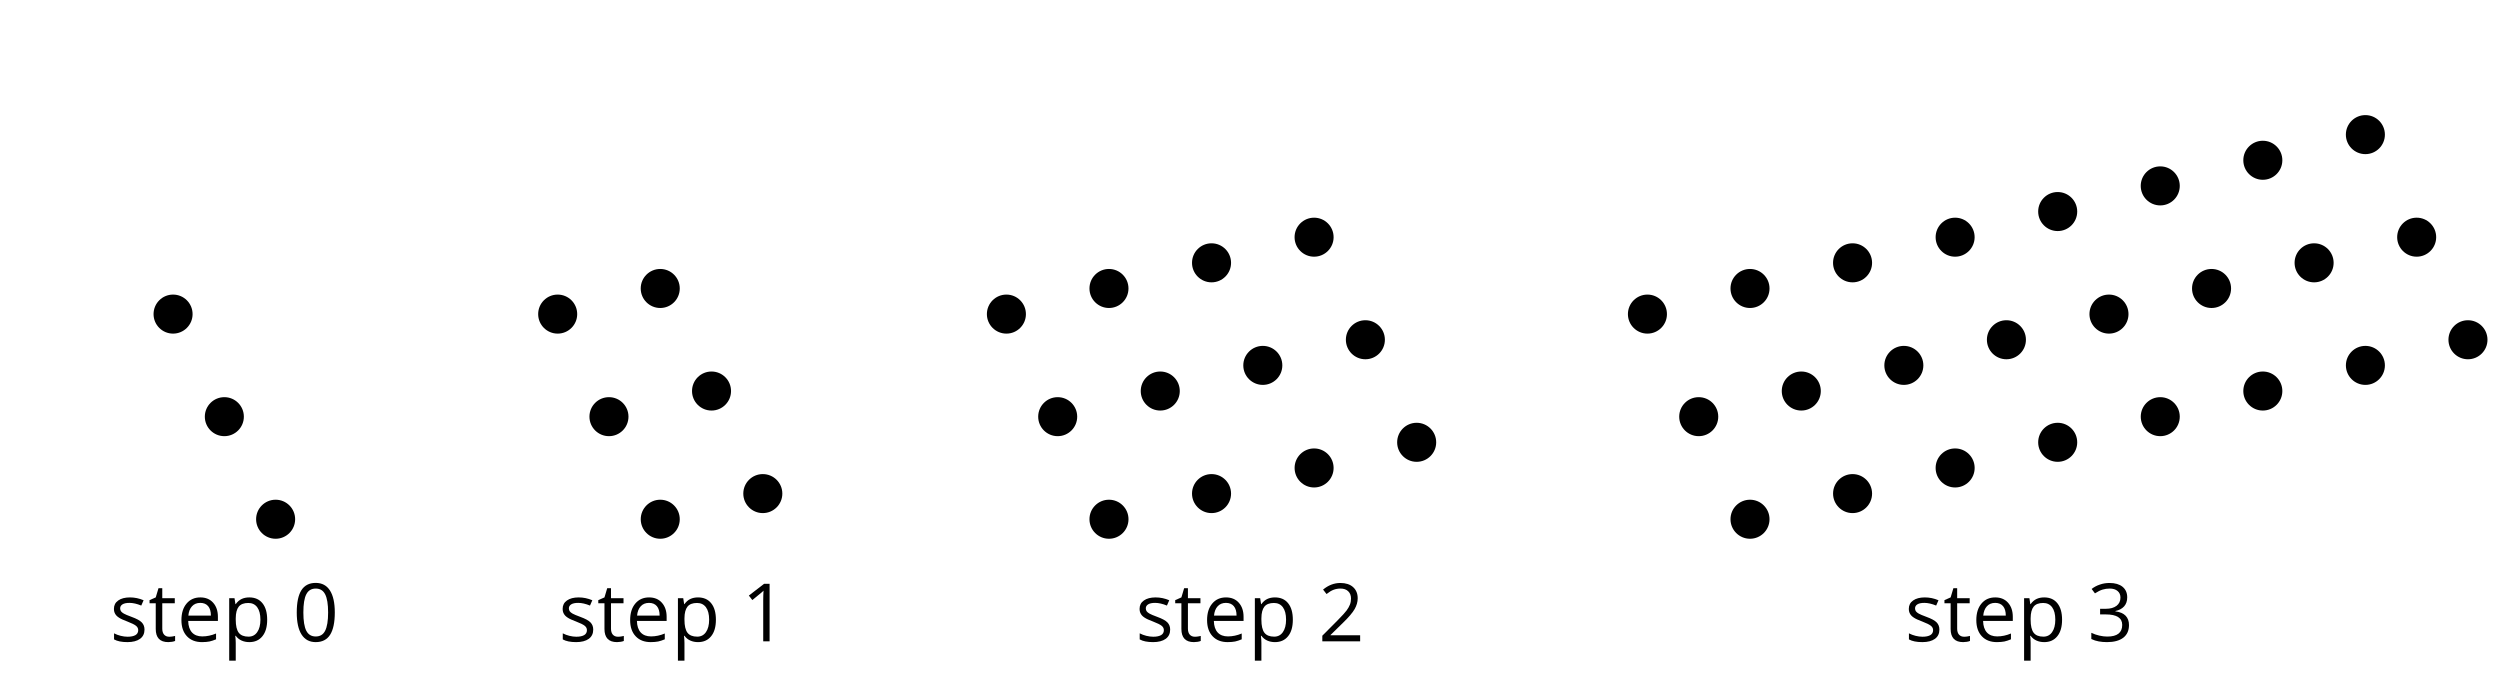 <?xml version='1.0' encoding='UTF-8'?>
<!-- This file was generated by dvisvgm 2.1.3 -->
<svg height='97.5pt' version='1.1' viewBox='-72 -72 351 97.5' width='351pt' xmlns='http://www.w3.org/2000/svg' xmlns:xlink='http://www.w3.org/1999/xlink'>
<defs>
<clipPath id='clip1'>
<path d='M-72.004 25.5V-72H279.004V25.5ZM279.004 -72'/>
</clipPath>
<path d='M5.906 -4.05C5.906 -5.398 5.68 -6.425 5.227 -7.138C4.768 -7.851 4.105 -8.204 3.227 -8.204C2.326 -8.204 1.657 -7.862 1.221 -7.182S0.564 -5.459 0.564 -4.05C0.564 -2.685 0.79 -1.652 1.243 -0.95C1.696 -0.243 2.359 0.11 3.227 0.11C4.133 0.11 4.807 -0.232 5.249 -0.923C5.685 -1.613 5.906 -2.652 5.906 -4.05ZM1.492 -4.05C1.492 -5.227 1.63 -6.077 1.906 -6.608C2.182 -7.144 2.624 -7.409 3.227 -7.409C3.84 -7.409 4.282 -7.138 4.553 -6.597C4.829 -6.061 4.967 -5.21 4.967 -4.05S4.829 -2.039 4.553 -1.492C4.282 -0.95 3.84 -0.68 3.227 -0.68C2.624 -0.68 2.182 -0.95 1.906 -1.481C1.63 -2.022 1.492 -2.873 1.492 -4.05Z' id='g1-16'/>
<path d='M3.95 0V-8.077H3.177L1.039 -6.425L1.525 -5.796C2.304 -6.431 2.746 -6.79 2.84 -6.873S3.022 -7.039 3.099 -7.116C3.072 -6.691 3.055 -6.238 3.055 -5.757V0H3.95Z' id='g1-17'/>
<path d='M5.862 0V-0.851H1.707V-0.895L3.475 -2.624C4.265 -3.392 4.801 -4.022 5.088 -4.525S5.519 -5.53 5.519 -6.044C5.519 -6.702 5.304 -7.221 4.873 -7.613C4.442 -8 3.845 -8.193 3.088 -8.193C2.21 -8.193 1.403 -7.884 0.657 -7.265L1.144 -6.641C1.514 -6.934 1.845 -7.133 2.144 -7.243C2.448 -7.354 2.762 -7.409 3.099 -7.409C3.564 -7.409 3.928 -7.282 4.188 -7.028C4.448 -6.779 4.58 -6.436 4.58 -6.006C4.58 -5.702 4.53 -5.414 4.425 -5.149S4.166 -4.613 3.961 -4.332S3.326 -3.586 2.68 -2.928L0.552 -0.79V0H5.862Z' id='g1-18'/>
<path d='M5.558 -6.177C5.558 -6.801 5.343 -7.293 4.906 -7.657C4.47 -8.011 3.862 -8.193 3.077 -8.193C2.597 -8.193 2.144 -8.122 1.713 -7.967C1.276 -7.823 0.895 -7.613 0.564 -7.354L1.028 -6.735C1.431 -6.994 1.785 -7.171 2.099 -7.265S2.746 -7.409 3.099 -7.409C3.564 -7.409 3.934 -7.298 4.199 -7.072C4.475 -6.845 4.608 -6.536 4.608 -6.144C4.608 -5.652 4.425 -5.265 4.055 -4.983C3.685 -4.707 3.188 -4.569 2.558 -4.569H1.751V-3.779H2.547C4.088 -3.779 4.856 -3.287 4.856 -2.309C4.856 -1.215 4.16 -0.669 2.762 -0.669C2.409 -0.669 2.033 -0.713 1.635 -0.807C1.243 -0.895 0.867 -1.028 0.519 -1.199V-0.326C0.856 -0.166 1.199 -0.05 1.558 0.011C1.912 0.077 2.304 0.11 2.729 0.11C3.713 0.11 4.47 -0.099 5.006 -0.508C5.541 -0.923 5.807 -1.519 5.807 -2.287C5.807 -2.823 5.652 -3.26 5.337 -3.591S4.541 -4.127 3.895 -4.21V-4.254C4.425 -4.365 4.834 -4.586 5.127 -4.912C5.414 -5.238 5.558 -5.663 5.558 -6.177Z' id='g1-19'/>
<path d='M3.53 0.11C3.939 0.11 4.287 0.077 4.575 0.022C4.867 -0.044 5.171 -0.144 5.497 -0.282V-1.099C4.862 -0.829 4.215 -0.691 3.564 -0.691C2.945 -0.691 2.464 -0.873 2.122 -1.243C1.785 -1.613 1.602 -2.149 1.586 -2.862H5.757V-3.442C5.757 -4.26 5.536 -4.917 5.094 -5.414C4.652 -5.917 4.05 -6.166 3.293 -6.166C2.481 -6.166 1.84 -5.878 1.359 -5.304C0.873 -4.729 0.635 -3.956 0.635 -2.978C0.635 -2.011 0.895 -1.254 1.414 -0.707C1.928 -0.16 2.635 0.11 3.53 0.11ZM3.282 -5.398C3.762 -5.398 4.127 -5.243 4.387 -4.939C4.646 -4.63 4.773 -4.188 4.773 -3.608H1.608C1.657 -4.166 1.829 -4.608 2.122 -4.923C2.409 -5.238 2.796 -5.398 3.282 -5.398Z' id='g1-69'/>
<path d='M3.79 0.11C4.58 0.11 5.193 -0.166 5.635 -0.718C6.083 -1.265 6.304 -2.039 6.304 -3.033C6.304 -4.022 6.088 -4.796 5.646 -5.343C5.215 -5.89 4.591 -6.166 3.79 -6.166C3.387 -6.166 3.028 -6.094 2.713 -5.945S2.127 -5.558 1.89 -5.227H1.845L1.718 -6.055H0.972V2.718H1.89V0.227C1.89 -0.088 1.867 -0.425 1.823 -0.779H1.89C2.111 -0.475 2.387 -0.254 2.707 -0.11C3.039 0.039 3.398 0.11 3.79 0.11ZM3.657 -5.387C4.193 -5.387 4.613 -5.182 4.906 -4.785C5.204 -4.376 5.354 -3.801 5.354 -3.044C5.354 -2.298 5.204 -1.718 4.906 -1.293C4.613 -0.867 4.204 -0.657 3.68 -0.657C3.055 -0.657 2.597 -0.84 2.315 -1.204C2.033 -1.575 1.89 -2.182 1.89 -3.033V-3.238C1.895 -3.983 2.039 -4.53 2.315 -4.873S3.039 -5.387 3.657 -5.387Z' id='g1-80'/>
<path d='M4.878 -1.652C4.878 -2.055 4.751 -2.387 4.497 -2.652C4.249 -2.917 3.762 -3.182 3.044 -3.442C2.519 -3.635 2.166 -3.785 1.983 -3.89S1.669 -4.099 1.58 -4.215C1.503 -4.332 1.459 -4.47 1.459 -4.63C1.459 -4.867 1.569 -5.055 1.79 -5.193S2.337 -5.398 2.773 -5.398C3.265 -5.398 3.818 -5.271 4.425 -5.022L4.751 -5.768C4.127 -6.033 3.492 -6.166 2.84 -6.166C2.138 -6.166 1.591 -6.022 1.188 -5.735C0.785 -5.453 0.586 -5.061 0.586 -4.569C0.586 -4.293 0.641 -4.055 0.762 -3.856C0.873 -3.657 1.05 -3.481 1.293 -3.326C1.525 -3.166 1.928 -2.983 2.492 -2.773C3.083 -2.547 3.481 -2.348 3.691 -2.177C3.89 -2.011 3.994 -1.812 3.994 -1.575C3.994 -1.26 3.867 -1.028 3.608 -0.873C3.348 -0.724 2.983 -0.646 2.503 -0.646C2.193 -0.646 1.873 -0.691 1.536 -0.773C1.204 -0.856 0.895 -0.972 0.602 -1.122V-0.271C1.05 -0.017 1.68 0.11 2.481 0.11C3.238 0.11 3.829 -0.044 4.249 -0.348S4.878 -1.088 4.878 -1.652Z' id='g1-83'/>
<path d='M2.928 -0.646C2.624 -0.646 2.387 -0.746 2.215 -0.939S1.956 -1.414 1.956 -1.779V-5.343H3.713V-6.055H1.956V-7.459H1.425L1.039 -6.166L0.171 -5.785V-5.343H1.039V-1.74C1.039 -0.508 1.624 0.11 2.796 0.11C2.95 0.11 3.127 0.094 3.315 0.066C3.514 0.033 3.657 -0.006 3.757 -0.055V-0.757C3.669 -0.729 3.547 -0.707 3.398 -0.685C3.249 -0.657 3.088 -0.646 2.928 -0.646Z' id='g1-84'/>
</defs>
<g id='page1'>
<path clip-path='url(#clip1)' d='M-44.961 -27.898C-44.961 -29.414 -46.188 -30.641 -47.703 -30.641C-49.215 -30.641 -50.441 -29.414 -50.441 -27.898C-50.441 -26.387 -49.215 -25.16 -47.703 -25.16C-46.188 -25.16 -44.961 -26.387 -44.961 -27.898Z'/>
<path clip-path='url(#clip1)' d='M-37.762 -13.5C-37.762 -15.012 -38.988 -16.238 -40.5 -16.238C-42.016 -16.238 -43.242 -15.012 -43.242 -13.5S-42.016 -10.762 -40.5 -10.762C-38.988 -10.762 -37.762 -11.988 -37.762 -13.5Z'/>
<path clip-path='url(#clip1)' d='M-30.563 0.898C-30.563 -0.613 -31.789 -1.84 -33.301 -1.84C-34.816 -1.84 -36.043 -0.613 -36.043 0.898C-36.043 2.414 -34.816 3.641 -33.301 3.641C-31.789 3.641 -30.563 2.414 -30.563 0.898Z'/>
<path clip-path='url(#clip1)' d='M9.039 -27.898C9.039 -29.414 7.812 -30.641 6.297 -30.641C4.785 -30.641 3.559 -29.414 3.559 -27.898C3.559 -26.387 4.785 -25.16 6.297 -25.16C7.812 -25.16 9.039 -26.387 9.039 -27.898Z'/>
<path clip-path='url(#clip1)' d='M16.238 -13.5C16.238 -15.012 15.012 -16.238 13.5 -16.238C11.984 -16.238 10.758 -15.012 10.758 -13.5S11.984 -10.762 13.5 -10.762C15.012 -10.762 16.238 -11.988 16.238 -13.5Z'/>
<path clip-path='url(#clip1)' d='M23.438 0.898C23.438 -0.613 22.211 -1.84 20.699 -1.84C19.188 -1.84 17.961 -0.613 17.961 0.898C17.961 2.414 19.188 3.641 20.699 3.641C22.211 3.641 23.438 2.414 23.438 0.898Z'/>
<path clip-path='url(#clip1)' d='M23.438 -31.5C23.438 -33.012 22.211 -34.238 20.699 -34.238C19.184 -34.238 17.957 -33.012 17.957 -31.5C17.957 -29.984 19.184 -28.758 20.699 -28.758C22.211 -28.758 23.438 -29.984 23.438 -31.5Z'/>
<path clip-path='url(#clip1)' d='M30.637 -17.098C30.637 -18.613 29.41 -19.84 27.898 -19.84C26.387 -19.84 25.16 -18.613 25.16 -17.098C25.16 -15.586 26.387 -14.359 27.898 -14.359C29.41 -14.359 30.637 -15.586 30.637 -17.098Z'/>
<path clip-path='url(#clip1)' d='M37.84 -2.699C37.84 -4.211 36.613 -5.438 35.098 -5.438C33.586 -5.438 32.359 -4.211 32.359 -2.699C32.359 -1.188 33.586 0.039 35.098 0.039C36.613 0.039 37.84 -1.188 37.84 -2.699Z'/>
<path clip-path='url(#clip1)' d='M72.039 -27.898C72.039 -29.414 70.812 -30.641 69.301 -30.641C67.785 -30.641 66.559 -29.414 66.559 -27.898C66.559 -26.387 67.785 -25.16 69.301 -25.16C70.812 -25.16 72.039 -26.387 72.039 -27.898Z'/>
<path clip-path='url(#clip1)' d='M79.238 -13.5C79.238 -15.012 78.012 -16.238 76.5 -16.238S73.762 -15.012 73.762 -13.5S74.988 -10.762 76.5 -10.762S79.238 -11.988 79.238 -13.5Z'/>
<path clip-path='url(#clip1)' d='M86.441 0.898C86.441 -0.613 85.215 -1.84 83.699 -1.84C82.188 -1.84 80.961 -0.613 80.961 0.898C80.961 2.414 82.188 3.641 83.699 3.641C85.215 3.641 86.441 2.414 86.441 0.898Z'/>
<path clip-path='url(#clip1)' d='M86.438 -31.5C86.438 -33.012 85.211 -34.238 83.699 -34.238C82.188 -34.238 80.961 -33.012 80.961 -31.5C80.961 -29.984 82.188 -28.758 83.699 -28.758C85.211 -28.758 86.438 -29.984 86.438 -31.5Z'/>
<path clip-path='url(#clip1)' d='M93.641 -17.098C93.641 -18.613 92.414 -19.84 90.898 -19.84C89.387 -19.84 88.16 -18.613 88.16 -17.098C88.16 -15.586 89.387 -14.359 90.898 -14.359C92.414 -14.359 93.641 -15.586 93.641 -17.098Z'/>
<path clip-path='url(#clip1)' d='M100.84 -2.699C100.84 -4.211 99.613 -5.438 98.102 -5.438C96.586 -5.438 95.359 -4.211 95.359 -2.699C95.359 -1.188 96.586 0.039 98.102 0.039C99.613 0.039 100.84 -1.188 100.84 -2.699Z'/>
<path clip-path='url(#clip1)' d='M100.84 -35.098C100.84 -36.613 99.613 -37.84 98.098 -37.84C96.586 -37.84 95.359 -36.613 95.359 -35.098C95.359 -33.586 96.586 -32.359 98.098 -32.359C99.613 -32.359 100.84 -33.586 100.84 -35.098Z'/>
<path clip-path='url(#clip1)' d='M108.039 -20.699C108.039 -22.211 106.812 -23.438 105.301 -23.438C103.785 -23.438 102.559 -22.211 102.559 -20.699S103.785 -17.961 105.301 -17.961C106.812 -17.961 108.039 -19.188 108.039 -20.699Z'/>
<path clip-path='url(#clip1)' d='M115.238 -6.301C115.238 -7.812 114.012 -9.039 112.5 -9.039C110.988 -9.039 109.762 -7.812 109.762 -6.301C109.762 -4.785 110.988 -3.559 112.5 -3.559C114.012 -3.559 115.238 -4.785 115.238 -6.301Z'/>
<path clip-path='url(#clip1)' d='M115.238 -38.699C115.238 -40.211 114.012 -41.438 112.5 -41.438C110.984 -41.438 109.758 -40.211 109.758 -38.699C109.758 -37.188 110.984 -35.961 112.5 -35.961C114.012 -35.961 115.238 -37.188 115.238 -38.699Z'/>
<path clip-path='url(#clip1)' d='M122.438 -24.301C122.438 -25.812 121.211 -27.039 119.699 -27.039C118.188 -27.039 116.961 -25.812 116.961 -24.301C116.961 -22.785 118.188 -21.559 119.699 -21.559C121.211 -21.559 122.438 -22.785 122.438 -24.301Z'/>
<path clip-path='url(#clip1)' d='M129.641 -9.898C129.641 -11.414 128.414 -12.641 126.898 -12.641C125.387 -12.641 124.16 -11.414 124.16 -9.898C124.16 -8.387 125.387 -7.16 126.898 -7.16C128.414 -7.16 129.641 -8.387 129.641 -9.898Z'/>
<path clip-path='url(#clip1)' d='M162.039 -27.898C162.039 -29.414 160.812 -30.641 159.301 -30.641C157.789 -30.641 156.559 -29.414 156.559 -27.898C156.559 -26.387 157.789 -25.16 159.301 -25.16C160.812 -25.16 162.039 -26.387 162.039 -27.898Z'/>
<path clip-path='url(#clip1)' d='M169.242 -13.5C169.242 -15.012 168.016 -16.238 166.5 -16.238C164.988 -16.238 163.762 -15.012 163.762 -13.5S164.988 -10.762 166.5 -10.762C168.016 -10.762 169.242 -11.988 169.242 -13.5Z'/>
<path clip-path='url(#clip1)' d='M176.441 0.898C176.441 -0.613 175.215 -1.84 173.703 -1.84C172.188 -1.84 170.961 -0.613 170.961 0.898C170.961 2.414 172.188 3.641 173.703 3.641C175.215 3.641 176.441 2.414 176.441 0.898Z'/>
<path clip-path='url(#clip1)' d='M176.441 -31.5C176.441 -33.012 175.215 -34.238 173.699 -34.238C172.188 -34.238 170.961 -33.012 170.961 -31.5C170.961 -29.984 172.188 -28.758 173.699 -28.758C175.215 -28.758 176.441 -29.984 176.441 -31.5Z'/>
<path clip-path='url(#clip1)' d='M183.641 -17.098C183.641 -18.613 182.414 -19.84 180.902 -19.84C179.387 -19.84 178.16 -18.613 178.16 -17.098C178.16 -15.586 179.387 -14.359 180.902 -14.359C182.414 -14.359 183.641 -15.586 183.641 -17.098Z'/>
<path clip-path='url(#clip1)' d='M190.84 -2.699C190.84 -4.211 189.613 -5.438 188.102 -5.438C186.59 -5.438 185.363 -4.211 185.363 -2.699C185.363 -1.188 186.59 0.039 188.102 0.039C189.613 0.039 190.84 -1.188 190.84 -2.699Z'/>
<path clip-path='url(#clip1)' d='M190.84 -35.098C190.84 -36.613 189.613 -37.84 188.102 -37.84C186.586 -37.84 185.359 -36.613 185.359 -35.098C185.359 -33.586 186.586 -32.359 188.102 -32.359C189.613 -32.359 190.84 -33.586 190.84 -35.098Z'/>
<path clip-path='url(#clip1)' d='M198.039 -20.699C198.039 -22.211 196.812 -23.438 195.301 -23.438C193.789 -23.438 192.562 -22.211 192.562 -20.699S193.789 -17.961 195.301 -17.961C196.812 -17.961 198.039 -19.188 198.039 -20.699Z'/>
<path clip-path='url(#clip1)' d='M205.242 -6.301C205.242 -7.812 204.016 -9.039 202.5 -9.039C200.988 -9.039 199.762 -7.812 199.762 -6.301C199.762 -4.785 200.988 -3.559 202.5 -3.559C204.016 -3.559 205.242 -4.785 205.242 -6.301Z'/>
<path clip-path='url(#clip1)' d='M205.238 -38.699C205.238 -40.211 204.012 -41.438 202.5 -41.438C200.988 -41.438 199.762 -40.211 199.762 -38.699C199.762 -37.188 200.988 -35.961 202.5 -35.961C204.012 -35.961 205.238 -37.188 205.238 -38.699Z'/>
<path clip-path='url(#clip1)' d='M212.441 -24.301C212.441 -25.812 211.215 -27.039 209.699 -27.039C208.188 -27.039 206.961 -25.812 206.961 -24.301C206.961 -22.785 208.188 -21.559 209.699 -21.559C211.215 -21.559 212.441 -22.785 212.441 -24.301Z'/>
<path clip-path='url(#clip1)' d='M219.641 -9.898C219.641 -11.414 218.414 -12.641 216.902 -12.641C215.387 -12.641 214.16 -11.414 214.16 -9.898C214.16 -8.387 215.387 -7.16 216.902 -7.16C218.414 -7.16 219.641 -8.387 219.641 -9.898Z'/>
<path clip-path='url(#clip1)' d='M219.641 -42.301C219.641 -43.812 218.414 -45.039 216.898 -45.039C215.387 -45.039 214.16 -43.812 214.16 -42.301C214.16 -40.785 215.387 -39.559 216.898 -39.559C218.414 -39.559 219.641 -40.785 219.641 -42.301Z'/>
<path clip-path='url(#clip1)' d='M226.84 -27.898C226.84 -29.414 225.613 -30.641 224.102 -30.641C222.586 -30.641 221.359 -29.414 221.359 -27.898C221.359 -26.387 222.586 -25.16 224.102 -25.16C225.613 -25.16 226.84 -26.387 226.84 -27.898Z'/>
<path clip-path='url(#clip1)' d='M234.039 -13.5C234.039 -15.012 232.813 -16.238 231.301 -16.238S228.563 -15.012 228.563 -13.5S229.789 -10.762 231.301 -10.762S234.039 -11.988 234.039 -13.5Z'/>
<path clip-path='url(#clip1)' d='M234.039 -45.898C234.039 -47.414 232.813 -48.641 231.301 -48.641C229.785 -48.641 228.559 -47.414 228.559 -45.898C228.559 -44.387 229.785 -43.16 231.301 -43.16C232.813 -43.16 234.039 -44.387 234.039 -45.898Z'/>
<path clip-path='url(#clip1)' d='M241.242 -31.5C241.242 -33.012 240.016 -34.238 238.5 -34.238C236.988 -34.238 235.762 -33.012 235.762 -31.5C235.762 -29.984 236.988 -28.758 238.5 -28.758C240.016 -28.758 241.242 -29.984 241.242 -31.5Z'/>
<path clip-path='url(#clip1)' d='M248.441 -17.098C248.441 -18.613 247.215 -19.84 245.699 -19.84C244.188 -19.84 242.961 -18.613 242.961 -17.098C242.961 -15.586 244.188 -14.359 245.699 -14.359C247.215 -14.359 248.441 -15.586 248.441 -17.098Z'/>
<path clip-path='url(#clip1)' d='M248.441 -49.5C248.441 -51.012 247.215 -52.238 245.699 -52.238C244.188 -52.238 242.961 -51.012 242.961 -49.5C242.961 -47.984 244.188 -46.758 245.699 -46.758C247.215 -46.758 248.441 -47.984 248.441 -49.5Z'/>
<path clip-path='url(#clip1)' d='M255.641 -35.098C255.641 -36.613 254.414 -37.84 252.902 -37.84C251.387 -37.84 250.16 -36.613 250.16 -35.098C250.16 -33.586 251.387 -32.359 252.902 -32.359C254.414 -32.359 255.641 -33.586 255.641 -35.098Z'/>
<path clip-path='url(#clip1)' d='M262.84 -20.699C262.84 -22.211 261.613 -23.438 260.102 -23.438C258.59 -23.438 257.363 -22.211 257.363 -20.699S258.59 -17.961 260.102 -17.961C261.613 -17.961 262.84 -19.188 262.84 -20.699Z'/>
<path clip-path='url(#clip1)' d='M262.84 -53.098C262.84 -54.613 261.613 -55.84 260.102 -55.84C258.586 -55.84 257.359 -54.613 257.359 -53.098C257.359 -51.586 258.586 -50.359 260.102 -50.359C261.613 -50.359 262.84 -51.586 262.84 -53.098Z'/>
<path clip-path='url(#clip1)' d='M270.039 -38.699C270.039 -40.211 268.813 -41.438 267.301 -41.438S264.563 -40.211 264.563 -38.699C264.563 -37.188 265.789 -35.961 267.301 -35.961S270.039 -37.188 270.039 -38.699Z'/>
<path clip-path='url(#clip1)' d='M277.242 -24.301C277.242 -25.812 276.016 -27.039 274.5 -27.039C272.988 -27.039 271.762 -25.812 271.762 -24.301C271.762 -22.785 272.988 -21.559 274.5 -21.559C276.016 -21.559 277.242 -22.785 277.242 -24.301Z'/>
<g transform='matrix(1 0 0 1 -160.09 31.543)'>
<use x='103.5' xlink:href='#g1-83' y='-13.5'/>
<use x='108.917' xlink:href='#g1-84' y='-13.5'/>
<use x='112.927' xlink:href='#g1-69' y='-13.5'/>
<use x='119.298' xlink:href='#g1-80' y='-13.5'/>
<use x='129.19' xlink:href='#g1-16' y='-13.5'/>
</g>
<g transform='matrix(1 0 0 1 -97.089 31.543)'>
<use x='103.5' xlink:href='#g1-83' y='-13.5'/>
<use x='108.917' xlink:href='#g1-84' y='-13.5'/>
<use x='112.927' xlink:href='#g1-69' y='-13.5'/>
<use x='119.298' xlink:href='#g1-80' y='-13.5'/>
<use x='129.19' xlink:href='#g1-17' y='-13.5'/>
</g>
<g transform='matrix(1 0 0 1 -16.088 31.543)'>
<use x='103.5' xlink:href='#g1-83' y='-13.5'/>
<use x='108.917' xlink:href='#g1-84' y='-13.5'/>
<use x='112.927' xlink:href='#g1-69' y='-13.5'/>
<use x='119.298' xlink:href='#g1-80' y='-13.5'/>
<use x='129.19' xlink:href='#g1-18' y='-13.5'/>
</g>
<g transform='matrix(1 0 0 1 91.913 31.543)'>
<use x='103.5' xlink:href='#g1-83' y='-13.5'/>
<use x='108.917' xlink:href='#g1-84' y='-13.5'/>
<use x='112.927' xlink:href='#g1-69' y='-13.5'/>
<use x='119.298' xlink:href='#g1-80' y='-13.5'/>
<use x='129.19' xlink:href='#g1-19' y='-13.5'/>
</g>
</g>
</svg>